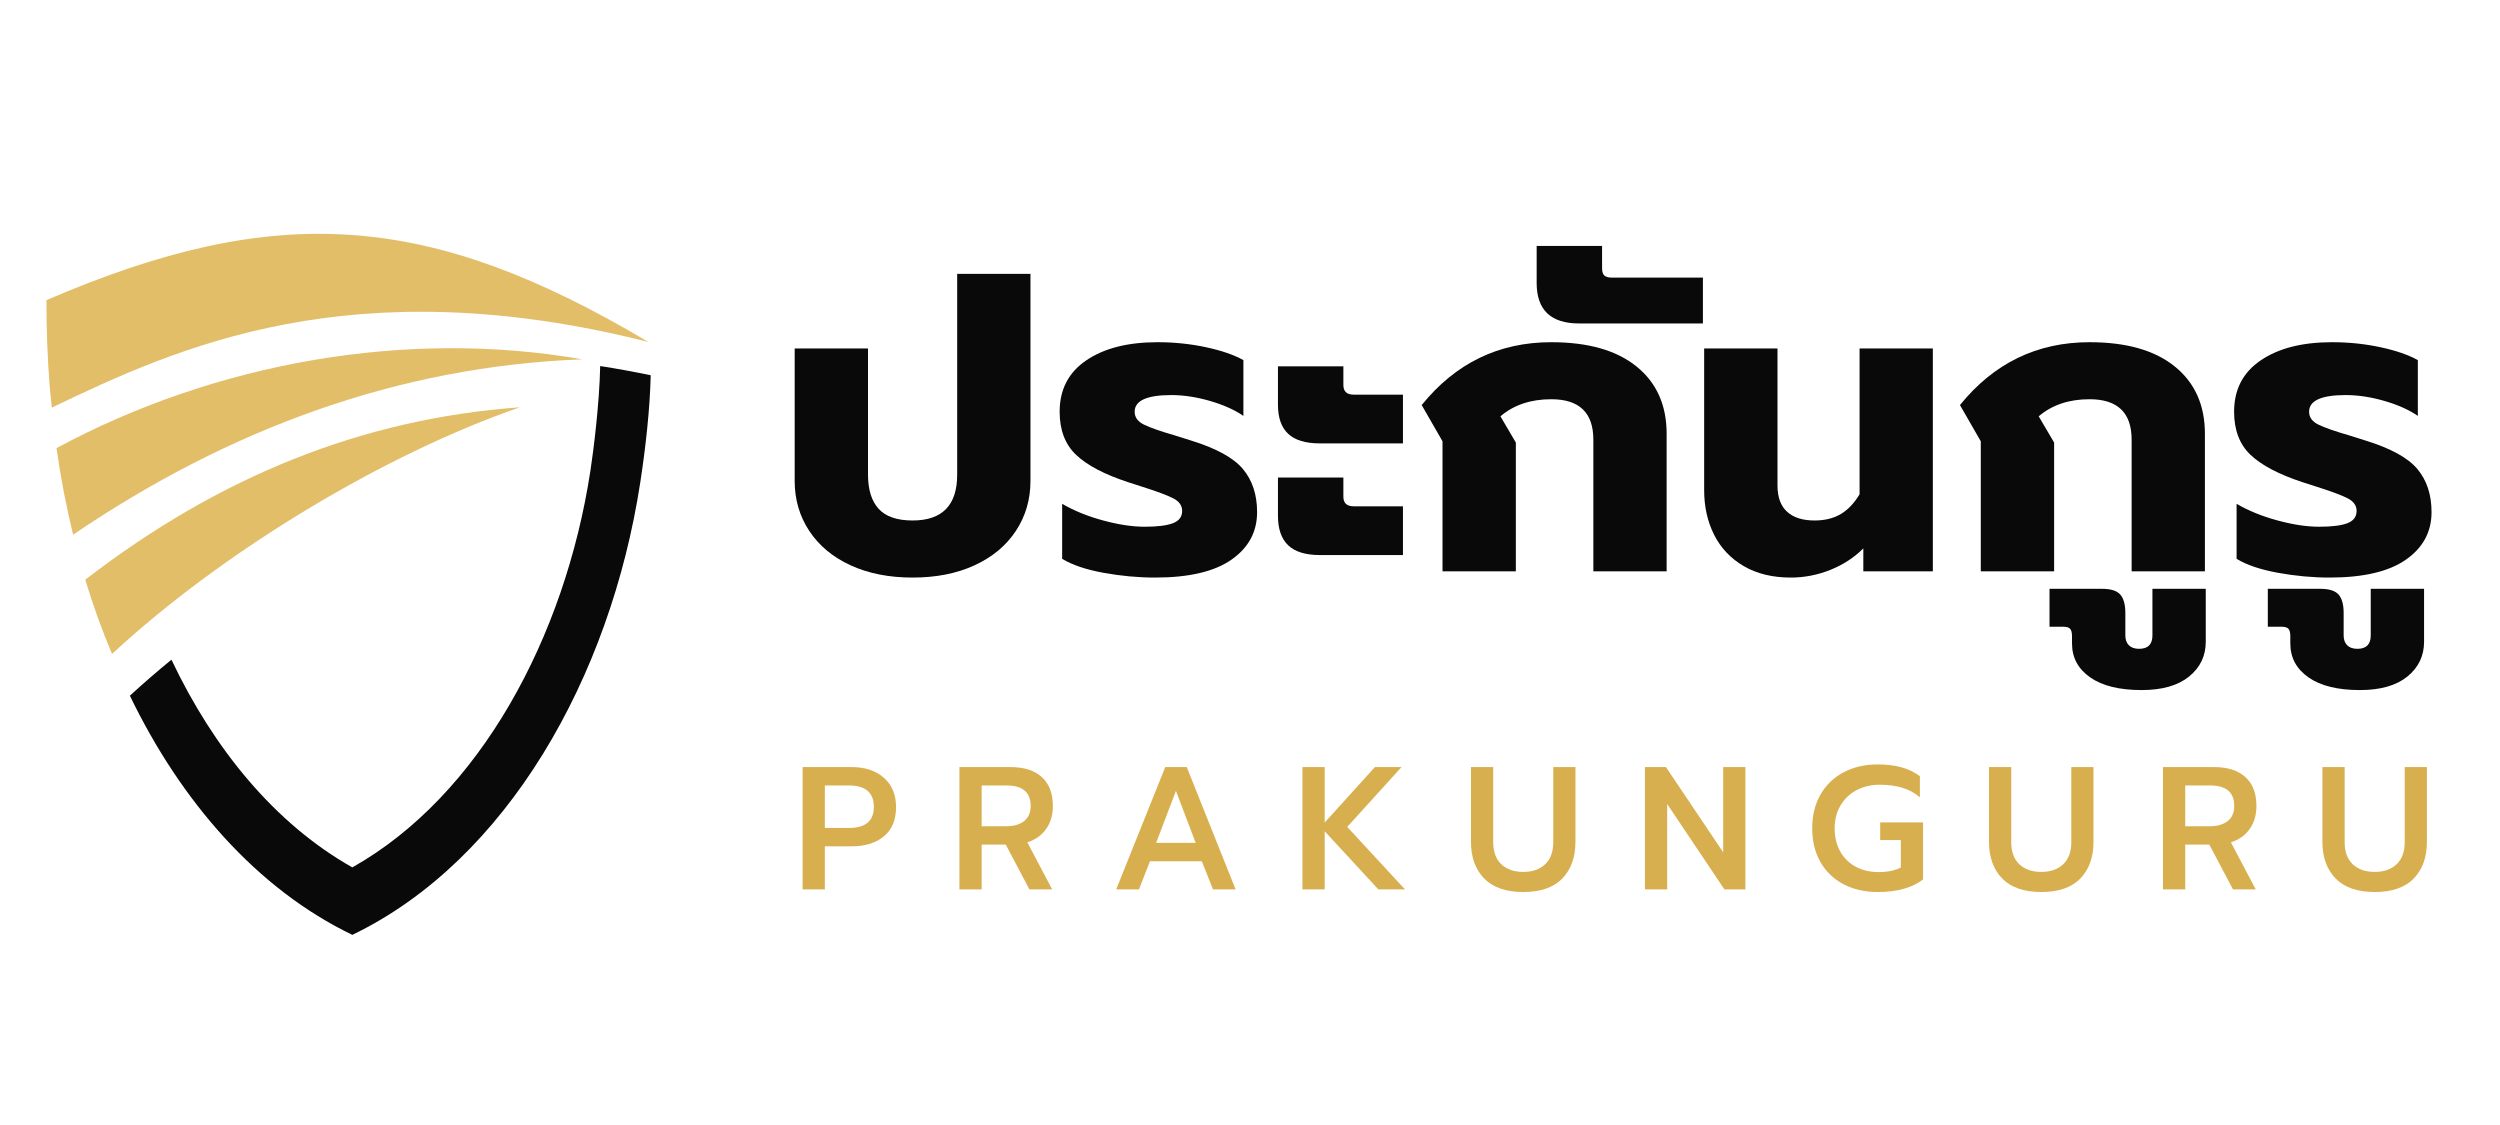 <svg xmlns="http://www.w3.org/2000/svg" xmlns:xlink="http://www.w3.org/1999/xlink" width="1000" zoomAndPan="magnify" viewBox="0 0 750 337.5" height="450" preserveAspectRatio="xMidYMid meet" version="1.2"><defs><clipPath id="39b118c9a7"><path d="M 13.934 70.09 L 195 70.09 L 195 197 L 13.934 197 Z M 13.934 70.09 "/></clipPath><clipPath id="db5049661d"><path d="M 25.574 173.902 C 27.867 181.461 30.535 188.91 33.605 196.191 C 67.23 165.012 115.879 136.055 155.941 122.191 C 108.586 125.605 65.641 143.027 25.578 173.902 Z M 16.945 134.43 C 18.184 143.141 19.832 151.828 21.926 160.41 C 68.613 128.723 119.461 109.871 174.719 107.801 C 121.934 98.582 64.672 108.758 16.945 134.43 Z M 194.516 102.586 C 128.605 63.457 83.039 60.289 13.934 90.039 C 13.918 98.375 14.211 106.82 14.863 115.305 C 15.004 117.141 15.285 119.863 15.539 122.293 C 53.199 104.199 105.602 80.184 194.516 102.586 Z M 194.516 102.586 "/></clipPath><clipPath id="3dea20726c"><path d="M 38 109 L 195.477 109 L 195.477 280.512 L 38 280.512 Z M 38 109 "/></clipPath></defs><g id="d755414402"><g clip-rule="nonzero" clip-path="url(#39b118c9a7)"><g clip-rule="evenodd" clip-path="url(#db5049661d)"><path style=" stroke:none;fill-rule:nonzero;fill:#e3be68;fill-opacity:1;" d="M 13.934 70.09 L 13.934 196.191 L 194.516 196.191 L 194.516 70.09 Z M 13.934 70.09 "/></g></g><g clip-rule="nonzero" clip-path="url(#3dea20726c)"><path style=" stroke:none;fill-rule:evenodd;fill:#090909;fill-opacity:1;" d="M 105.699 260.215 C 82.586 247.199 64.113 224.688 51.434 197.902 C 47.098 201.461 42.926 205.07 38.961 208.711 C 54.328 240.504 77.117 266.695 105.699 280.457 C 152.008 258.16 183.109 203.246 192.082 144.723 C 193.699 134.152 194.973 122.781 195.215 112.578 C 190.031 111.5 184.98 110.578 180.055 109.812 C 179.84 121.047 178.035 135.297 177.113 141.293 C 169.473 191.16 143.941 238.68 105.699 260.215 Z M 105.699 260.215 "/></g><g style="fill:#090909;fill-opacity:1;"><g transform="translate(232.779, 171.395)"><path style="stroke:none" d="M 41 1.875 C 33.914 1.875 27.707 0.645 22.375 -1.812 C 17.039 -4.27 12.914 -7.707 10 -12.125 C 7.082 -16.539 5.625 -21.539 5.625 -27.125 L 5.625 -66.859 L 27.625 -66.859 L 27.625 -29 C 27.625 -24.5 28.688 -21.082 30.812 -18.75 C 32.938 -16.414 36.332 -15.25 41 -15.25 C 49.914 -15.25 54.375 -19.832 54.375 -29 L 54.375 -89.234 L 76.359 -89.234 L 76.359 -27.125 C 76.359 -21.539 74.898 -16.539 71.984 -12.125 C 69.066 -7.707 64.941 -4.27 59.609 -1.812 C 54.285 0.645 48.082 1.875 41 1.875 Z M 41 1.875 "/></g></g><g style="fill:#090909;fill-opacity:1;"><g transform="translate(314.769, 171.395)"><path style="stroke:none" d="M 31.75 1.875 C 26.664 1.875 21.5 1.395 16.25 0.438 C 11 -0.52 6.875 -1.914 3.875 -3.75 L 3.875 -20.25 C 7.457 -18.164 11.562 -16.5 16.188 -15.25 C 20.812 -14 24.957 -13.375 28.625 -13.375 C 32.457 -13.375 35.289 -13.727 37.125 -14.438 C 38.957 -15.145 39.875 -16.375 39.875 -18.125 C 39.875 -19.707 39 -20.957 37.25 -21.875 C 35.5 -22.789 32.25 -24 27.5 -25.5 L 23.625 -26.75 C 16.539 -29.082 11.352 -31.812 8.062 -34.938 C 4.77 -38.062 3.125 -42.375 3.125 -47.875 C 3.125 -54.539 5.789 -59.68 11.125 -63.297 C 16.457 -66.922 23.582 -68.734 32.5 -68.734 C 37.5 -68.734 42.332 -68.234 47 -67.234 C 51.664 -66.234 55.414 -64.941 58.25 -63.359 L 58.25 -46.625 C 55.582 -48.457 52.227 -49.957 48.188 -51.125 C 44.145 -52.289 40.289 -52.875 36.625 -52.875 C 29.289 -52.875 25.625 -51.207 25.625 -47.875 C 25.625 -46.207 26.562 -44.914 28.438 -44 C 30.312 -43.082 33.414 -42 37.75 -40.75 L 42.5 -39.25 C 50.082 -36.914 55.285 -34.062 58.109 -30.688 C 60.941 -27.312 62.359 -23 62.359 -17.75 C 62.359 -11.832 59.797 -7.082 54.672 -3.5 C 49.555 0.082 41.914 1.875 31.75 1.875 Z M 31.75 1.875 "/></g></g><g style="fill:#090909;fill-opacity:1;"><g transform="translate(380.262, 171.395)"><path style="stroke:none" d="M 15.75 -38.375 C 11.414 -38.375 8.227 -39.332 6.188 -41.25 C 4.145 -43.164 3.125 -46.082 3.125 -50 L 3.125 -61.5 L 22.75 -61.5 L 22.75 -55.875 C 22.75 -53.957 23.789 -53 25.875 -53 L 40.625 -53 L 40.625 -38.375 Z M 15.75 -4.875 C 11.414 -4.875 8.227 -5.852 6.188 -7.812 C 4.145 -9.77 3.125 -12.707 3.125 -16.625 L 3.125 -28.125 L 22.75 -28.125 L 22.75 -22.375 C 22.75 -20.457 23.789 -19.5 25.875 -19.5 L 40.625 -19.5 L 40.625 -4.875 Z M 15.75 -4.875 "/></g></g><g style="fill:#090909;fill-opacity:1;"><g transform="translate(424.006, 171.395)"><path style="stroke:none" d="M 8.75 -39 L 2.5 -49.875 C 12.664 -62.445 25.625 -68.734 41.375 -68.734 C 52.457 -68.734 60.992 -66.297 66.984 -61.422 C 72.984 -56.555 75.984 -49.832 75.984 -41.25 L 75.984 0 L 54 0 L 54 -39.5 C 54 -47.582 49.789 -51.625 41.375 -51.625 C 35.207 -51.625 30.125 -49.914 26.125 -46.5 L 30.75 -38.625 L 30.75 0 L 8.75 0 Z M 8.75 -39 "/></g></g><g style="fill:#090909;fill-opacity:1;"><g transform="translate(505.622, 171.395)"><path style="stroke:none" d="M -31.875 -74.359 C -40.375 -74.359 -44.625 -78.398 -44.625 -86.484 L -44.625 -97.609 L -25 -97.609 L -25 -90.984 C -25 -89.898 -24.77 -89.148 -24.312 -88.734 C -23.852 -88.316 -23.082 -88.109 -22 -88.109 L 5.25 -88.109 L 5.25 -74.359 Z M -31.875 -74.359 "/></g></g><g style="fill:#090909;fill-opacity:1;"><g transform="translate(505.622, 171.395)"><path style="stroke:none" d="M 31.625 1.875 C 26.125 1.875 21.414 0.727 17.5 -1.562 C 13.582 -3.852 10.625 -6.977 8.625 -10.938 C 6.625 -14.895 5.625 -19.375 5.625 -24.375 L 5.625 -66.859 L 27.625 -66.859 L 27.625 -25.75 C 27.625 -22.25 28.582 -19.625 30.5 -17.875 C 32.414 -16.125 35.164 -15.25 38.75 -15.25 C 41.832 -15.25 44.457 -15.895 46.625 -17.188 C 48.789 -18.477 50.664 -20.457 52.25 -23.125 L 52.25 -66.859 L 74.234 -66.859 L 74.234 0 L 53.375 0 L 53.375 -6.875 C 50.625 -4.125 47.332 -1.977 43.5 -0.438 C 39.664 1.102 35.707 1.875 31.625 1.875 Z M 31.625 1.875 "/></g></g><g style="fill:#090909;fill-opacity:1;"><g transform="translate(585.488, 171.395)"><path style="stroke:none" d="M 8.75 -39 L 2.5 -49.875 C 12.664 -62.445 25.625 -68.734 41.375 -68.734 C 52.457 -68.734 60.992 -66.297 66.984 -61.422 C 72.984 -56.555 75.984 -49.832 75.984 -41.25 L 75.984 0 L 54 0 L 54 -39.5 C 54 -47.582 49.789 -51.625 41.375 -51.625 C 35.207 -51.625 30.125 -49.914 26.125 -46.5 L 30.75 -38.625 L 30.75 0 L 8.75 0 Z M 8.75 -39 "/></g></g><g style="fill:#090909;fill-opacity:1;"><g transform="translate(667.103, 171.395)"><path style="stroke:none" d="M -24.625 35.625 C -31.289 35.625 -36.438 34.352 -40.062 31.812 C -43.688 29.27 -45.5 25.875 -45.5 21.625 L -45.5 19.5 C -45.5 18.414 -45.688 17.664 -46.062 17.25 C -46.438 16.832 -47.125 16.625 -48.125 16.625 L -52.25 16.625 L -52.25 5.25 L -36.5 5.25 C -33.832 5.25 -32 5.832 -31 7 C -30 8.164 -29.5 10 -29.5 12.5 L -29.5 19.25 C -29.5 20.5 -29.145 21.477 -28.438 22.188 C -27.727 22.895 -26.707 23.25 -25.375 23.25 C -22.707 23.25 -21.375 21.914 -21.375 19.25 L -21.375 5.25 L -5.375 5.25 L -5.375 21.125 C -5.375 25.375 -7.039 28.852 -10.375 31.562 C -13.707 34.27 -18.457 35.625 -24.625 35.625 Z M -24.625 35.625 "/></g></g><g style="fill:#090909;fill-opacity:1;"><g transform="translate(667.103, 171.395)"><path style="stroke:none" d="M 31.75 1.875 C 26.664 1.875 21.5 1.395 16.25 0.438 C 11 -0.52 6.875 -1.914 3.875 -3.75 L 3.875 -20.25 C 7.457 -18.164 11.562 -16.5 16.188 -15.25 C 20.812 -14 24.957 -13.375 28.625 -13.375 C 32.457 -13.375 35.289 -13.727 37.125 -14.438 C 38.957 -15.145 39.875 -16.375 39.875 -18.125 C 39.875 -19.707 39 -20.957 37.25 -21.875 C 35.5 -22.789 32.25 -24 27.5 -25.5 L 23.625 -26.75 C 16.539 -29.082 11.352 -31.812 8.062 -34.938 C 4.77 -38.062 3.125 -42.375 3.125 -47.875 C 3.125 -54.539 5.789 -59.68 11.125 -63.297 C 16.457 -66.922 23.582 -68.734 32.5 -68.734 C 37.5 -68.734 42.332 -68.234 47 -67.234 C 51.664 -66.234 55.414 -64.941 58.25 -63.359 L 58.25 -46.625 C 55.582 -48.457 52.227 -49.957 48.188 -51.125 C 44.145 -52.289 40.289 -52.875 36.625 -52.875 C 29.289 -52.875 25.625 -51.207 25.625 -47.875 C 25.625 -46.207 26.562 -44.914 28.438 -44 C 30.312 -43.082 33.414 -42 37.75 -40.75 L 42.5 -39.25 C 50.082 -36.914 55.285 -34.062 58.109 -30.688 C 60.941 -27.312 62.359 -23 62.359 -17.75 C 62.359 -11.832 59.797 -7.082 54.672 -3.5 C 49.555 0.082 41.914 1.875 31.75 1.875 Z M 31.75 1.875 "/></g></g><g style="fill:#090909;fill-opacity:1;"><g transform="translate(732.595, 171.395)"><path style="stroke:none" d="M -24.625 35.625 C -31.289 35.625 -36.438 34.352 -40.062 31.812 C -43.688 29.27 -45.5 25.875 -45.5 21.625 L -45.5 19.5 C -45.5 18.414 -45.688 17.664 -46.062 17.25 C -46.438 16.832 -47.125 16.625 -48.125 16.625 L -52.25 16.625 L -52.25 5.25 L -36.5 5.25 C -33.832 5.25 -32 5.832 -31 7 C -30 8.164 -29.5 10 -29.5 12.5 L -29.5 19.25 C -29.5 20.5 -29.145 21.477 -28.438 22.188 C -27.727 22.895 -26.707 23.25 -25.375 23.25 C -22.707 23.25 -21.375 21.914 -21.375 19.25 L -21.375 5.25 L -5.375 5.25 L -5.375 21.125 C -5.375 25.375 -7.039 28.852 -10.375 31.562 C -13.707 34.27 -18.457 35.625 -24.625 35.625 Z M -24.625 35.625 "/></g></g><g style="fill:#d8af4e;fill-opacity:1;"><g transform="translate(237.625, 266.825)"><path style="stroke:none" d="M 3.156 -36.703 L 17.859 -36.703 C 21.879 -36.703 25.102 -35.633 27.531 -33.5 C 29.969 -31.363 31.188 -28.441 31.188 -24.734 C 31.188 -20.879 29.977 -17.945 27.562 -15.938 C 25.156 -13.926 21.898 -12.922 17.797 -12.922 L 9.828 -12.922 L 9.828 0 L 3.156 0 Z M 17.016 -18.438 C 22.023 -18.438 24.531 -20.535 24.531 -24.734 C 24.531 -29.035 22.023 -31.188 17.016 -31.188 L 9.828 -31.188 L 9.828 -18.438 Z M 17.016 -18.438 "/></g></g><g style="fill:#d8af4e;fill-opacity:1;"><g transform="translate(284.669, 266.825)"><path style="stroke:none" d="M 3.156 -36.703 L 18.484 -36.703 C 22.547 -36.703 25.676 -35.703 27.875 -33.703 C 30.082 -31.711 31.188 -28.828 31.188 -25.047 C 31.188 -22.348 30.52 -20.051 29.188 -18.156 C 27.863 -16.27 25.977 -14.926 23.531 -14.125 L 30.984 0 L 24.156 0 L 17.062 -13.438 L 9.828 -13.438 L 9.828 0 L 3.156 0 Z M 17.281 -18.953 C 19.445 -18.953 21.195 -19.457 22.531 -20.469 C 23.863 -21.488 24.531 -23.016 24.531 -25.047 C 24.531 -29.141 22.113 -31.188 17.281 -31.188 L 9.828 -31.188 L 9.828 -18.953 Z M 17.281 -18.953 "/></g></g><g style="fill:#d8af4e;fill-opacity:1;"><g transform="translate(332.763, 266.825)"><path style="stroke:none" d="M 16.812 -36.703 L 23.266 -36.703 L 37.922 0 L 31.141 0 L 27.781 -8.453 L 12.234 -8.453 L 8.922 0 L 2.094 0 Z M 25.938 -13.969 L 20.016 -29.562 L 14.078 -13.969 Z M 25.938 -13.969 "/></g></g><g style="fill:#d8af4e;fill-opacity:1;"><g transform="translate(387.577, 266.825)"><path style="stroke:none" d="M 3.156 -36.703 L 9.828 -36.703 L 9.828 -20.062 L 24.891 -36.703 L 32.875 -36.703 L 16.594 -18.75 L 33.922 0 L 25.938 0 L 9.828 -17.438 L 9.828 0 L 3.156 0 Z M 3.156 -36.703 "/></g></g><g style="fill:#d8af4e;fill-opacity:1;"><g transform="translate(438.401, 266.825)"><path style="stroke:none" d="M 18.594 0.781 C 13.406 0.781 9.488 -0.57 6.844 -3.281 C 4.207 -6 2.891 -9.664 2.891 -14.281 L 2.891 -36.703 L 9.562 -36.703 L 9.562 -14.172 C 9.562 -11.273 10.375 -9.062 12 -7.531 C 13.625 -6.008 15.82 -5.25 18.594 -5.25 C 21.32 -5.25 23.5 -6.008 25.125 -7.531 C 26.758 -9.062 27.578 -11.273 27.578 -14.172 L 27.578 -36.703 L 34.234 -36.703 L 34.234 -14.281 C 34.234 -9.664 32.922 -6 30.297 -3.281 C 27.672 -0.57 23.77 0.781 18.594 0.781 Z M 18.594 0.781 "/></g></g><g style="fill:#d8af4e;fill-opacity:1;"><g transform="translate(490.327, 266.825)"><path style="stroke:none" d="M 3.156 -36.703 L 9.453 -36.703 L 26.625 -11.141 L 26.625 -36.703 L 33.297 -36.703 L 33.297 0 L 27 0 L 9.828 -25.625 L 9.828 0 L 3.156 0 Z M 3.156 -36.703 "/></g></g><g style="fill:#d8af4e;fill-opacity:1;"><g transform="translate(541.572, 266.825)"><path style="stroke:none" d="M 21.734 0.781 C 17.891 0.781 14.477 0.004 11.5 -1.547 C 8.52 -3.109 6.207 -5.332 4.562 -8.219 C 2.914 -11.102 2.094 -14.473 2.094 -18.328 C 2.094 -22.18 2.914 -25.551 4.562 -28.438 C 6.207 -31.32 8.52 -33.551 11.5 -35.125 C 14.477 -36.707 17.891 -37.5 21.734 -37.5 C 24.367 -37.5 26.719 -37.219 28.781 -36.656 C 30.844 -36.094 32.711 -35.203 34.391 -33.984 L 34.391 -27.625 C 32.859 -28.957 31.094 -29.922 29.094 -30.516 C 27.094 -31.109 24.832 -31.406 22.312 -31.406 C 19.789 -31.406 17.504 -30.867 15.453 -29.797 C 13.41 -28.734 11.797 -27.211 10.609 -25.234 C 9.422 -23.254 8.828 -20.953 8.828 -18.328 C 8.828 -15.672 9.383 -13.352 10.5 -11.375 C 11.625 -9.395 13.18 -7.867 15.172 -6.797 C 17.172 -5.734 19.445 -5.203 22 -5.203 C 24.695 -5.203 26.922 -5.656 28.672 -6.562 L 28.672 -14.812 L 22.484 -14.812 L 22.484 -20.109 L 35.344 -20.109 L 35.344 -3 C 32.082 -0.477 27.547 0.781 21.734 0.781 Z M 21.734 0.781 "/></g></g><g style="fill:#d8af4e;fill-opacity:1;"><g transform="translate(593.813, 266.825)"><path style="stroke:none" d="M 18.594 0.781 C 13.406 0.781 9.488 -0.57 6.844 -3.281 C 4.207 -6 2.891 -9.664 2.891 -14.281 L 2.891 -36.703 L 9.562 -36.703 L 9.562 -14.172 C 9.562 -11.273 10.375 -9.062 12 -7.531 C 13.625 -6.008 15.82 -5.25 18.594 -5.25 C 21.32 -5.25 23.5 -6.008 25.125 -7.531 C 26.758 -9.062 27.578 -11.273 27.578 -14.172 L 27.578 -36.703 L 34.234 -36.703 L 34.234 -14.281 C 34.234 -9.664 32.922 -6 30.297 -3.281 C 27.672 -0.57 23.77 0.781 18.594 0.781 Z M 18.594 0.781 "/></g></g><g style="fill:#d8af4e;fill-opacity:1;"><g transform="translate(645.74, 266.825)"><path style="stroke:none" d="M 3.156 -36.703 L 18.484 -36.703 C 22.547 -36.703 25.676 -35.703 27.875 -33.703 C 30.082 -31.711 31.188 -28.828 31.188 -25.047 C 31.188 -22.348 30.52 -20.051 29.188 -18.156 C 27.863 -16.27 25.977 -14.926 23.531 -14.125 L 30.984 0 L 24.156 0 L 17.062 -13.438 L 9.828 -13.438 L 9.828 0 L 3.156 0 Z M 17.281 -18.953 C 19.445 -18.953 21.195 -19.457 22.531 -20.469 C 23.863 -21.488 24.531 -23.016 24.531 -25.047 C 24.531 -29.141 22.113 -31.188 17.281 -31.188 L 9.828 -31.188 L 9.828 -18.953 Z M 17.281 -18.953 "/></g></g><g style="fill:#d8af4e;fill-opacity:1;"><g transform="translate(693.834, 266.825)"><path style="stroke:none" d="M 18.594 0.781 C 13.406 0.781 9.488 -0.57 6.844 -3.281 C 4.207 -6 2.891 -9.664 2.891 -14.281 L 2.891 -36.703 L 9.562 -36.703 L 9.562 -14.172 C 9.562 -11.273 10.375 -9.062 12 -7.531 C 13.625 -6.008 15.82 -5.25 18.594 -5.25 C 21.32 -5.25 23.5 -6.008 25.125 -7.531 C 26.758 -9.062 27.578 -11.273 27.578 -14.172 L 27.578 -36.703 L 34.234 -36.703 L 34.234 -14.281 C 34.234 -9.664 32.922 -6 30.297 -3.281 C 27.672 -0.57 23.77 0.781 18.594 0.781 Z M 18.594 0.781 "/></g></g></g></svg>